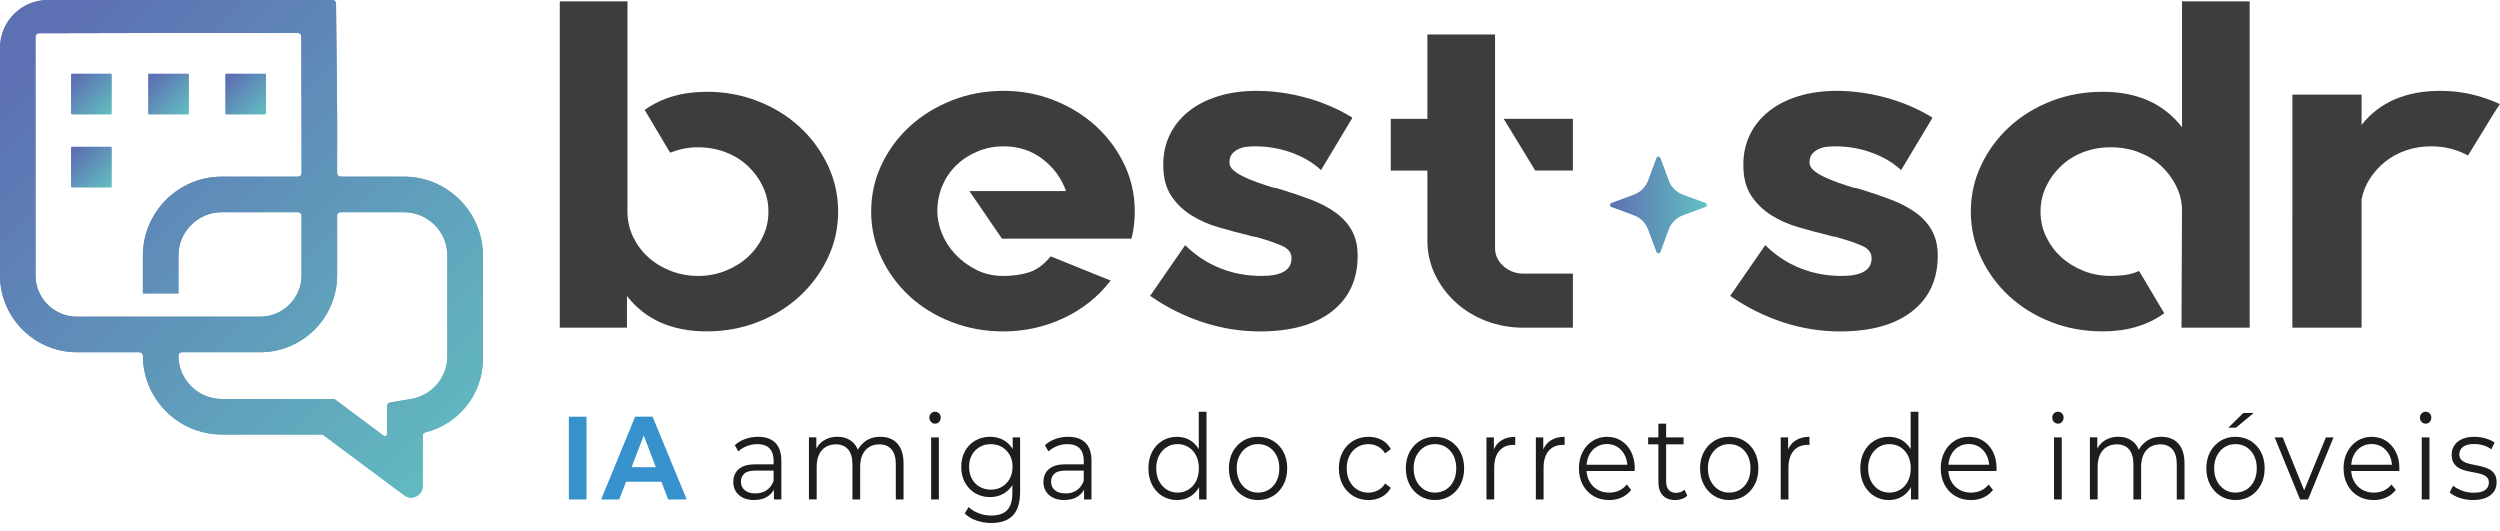<?xml version="1.0" encoding="UTF-8"?> <svg xmlns="http://www.w3.org/2000/svg" xmlns:xlink="http://www.w3.org/1999/xlink" version="1.1" viewBox="0 0 1667.27 354.07"><defs><style> .cls-1 { fill: url(#New_Gradient_Swatch_copy_35-2); } .cls-2 { fill: url(#New_Gradient_Swatch_copy_35-4); } .cls-3 { fill: url(#Nova_amostra_de_gradiente_1); } .cls-4 { fill: url(#New_Gradient_Swatch_copy_35-6); } .cls-5 { fill: #3691cc; } .cls-6 { fill: #1d1d1b; } .cls-7 { fill-rule: evenodd; } .cls-7, .cls-8 { fill: url(#New_Gradient_Swatch_copy_35); } .cls-9 { fill: url(#New_Gradient_Swatch_copy_35-3); } .cls-10 { fill: #3d3d3d; } .cls-8 { clip-rule: evenodd; } .cls-11 { fill: url(#New_Gradient_Swatch_copy_35-5); } .cls-12 { clip-path: url(#clippath); } </style><linearGradient id="New_Gradient_Swatch_copy_35" data-name="New Gradient Swatch copy 35" x1="42.34" y1="33.37" x2="309.96" y2="300.98" gradientUnits="userSpaceOnUse"><stop offset="0" stop-color="#5d70b3"></stop><stop offset="1" stop-color="#62c0c1"></stop></linearGradient><clipPath id="clippath"><path class="cls-8" d="M198.81,141.52h-50.95c-15.88,0-28.86,12.99-28.86,28.86v25.29h-23.7v-25.29c0-28.91,23.65-52.56,52.56-52.56h50.94c1.28,0,2.32-1.04,2.32-2.32v-27.2l-.15-64.02c0-1.28-1.04-2.31-2.32-2.31h-86.25l-86.45.2c-1.28,0-2.31,1.04-2.31,2.32l.04,63.82v95.35c0,15.15,12.4,27.55,27.55,27.55h122.33c15.15,0,27.55-12.4,27.55-27.55v-39.82c0-1.28-1.04-2.32-2.32-2.32ZM224.83,143.84v39.81c0,28.19-23.06,51.25-51.25,51.25h-52.26c-1.28,0-2.32,1.04-2.32,2.32h0c0,15.87,12.99,28.86,28.86,28.86h74.35c.5,0,.98.16,1.38.46l32.15,23.94c.48.36,1.09.41,1.62.14.54-.27.85-.78.85-1.38v-18.51c0-1.13.81-2.09,1.93-2.28l14.19-2.42c13.86-2.37,24-14.38,24-28.45v-67.2c0-15.87-12.99-28.86-28.86-28.86h-42.34c-1.28,0-2.32,1.04-2.32,2.32ZM92.98,234.9h-41.73c-28.19,0-51.25-23.06-51.25-51.25V31.96C0,14.31,14.31,0,31.96,0h189.82c1.27,0,2.3,1.02,2.32,2.29l.73,73.39v39.82c0,1.28,1.04,2.32,2.32,2.32h42.34c28.91,0,52.56,23.65,52.56,52.56v69.15c0,23.23-16.11,43.38-38.37,48.81-1.03.25-1.76,1.13-1.76,2.19v33.56c0,3.01-1.59,5.58-4.27,6.93-2.68,1.35-5.7,1.08-8.1-.71l-53.8-40.07c-.4-.3-.89-.46-1.38-.46h-66.5c-28.91,0-52.56-23.65-52.56-52.56h0c0-1.28-1.04-2.32-2.32-2.32Z"></path></clipPath><linearGradient id="New_Gradient_Swatch_copy_35-2" data-name="New Gradient Swatch copy 35" x1="29" y1="34.16" x2="325.56" y2="330.73" xlink:href="#New_Gradient_Swatch_copy_35"></linearGradient><linearGradient id="Nova_amostra_de_gradiente_1" data-name="Nova amostra de gradiente 1" x1="1073.76" y1="136.7" x2="1138.3" y2="136.7" gradientUnits="userSpaceOnUse"><stop offset="0" stop-color="#5d70b3"></stop><stop offset="1" stop-color="#62c0c1"></stop></linearGradient><linearGradient id="New_Gradient_Swatch_copy_35-3" data-name="New Gradient Swatch copy 35" x1="50.14" y1="51.93" x2="74.42" y2="76.2" xlink:href="#New_Gradient_Swatch_copy_35"></linearGradient><linearGradient id="New_Gradient_Swatch_copy_35-4" data-name="New Gradient Swatch copy 35" x1="101.59" y1="51.93" x2="125.86" y2="76.2" xlink:href="#New_Gradient_Swatch_copy_35"></linearGradient><linearGradient id="New_Gradient_Swatch_copy_35-5" data-name="New Gradient Swatch copy 35" x1="50.14" y1="100.66" x2="74.42" y2="124.93" xlink:href="#New_Gradient_Swatch_copy_35"></linearGradient><linearGradient id="New_Gradient_Swatch_copy_35-6" data-name="New Gradient Swatch copy 35" x1="153.03" y1="51.93" x2="177.3" y2="76.2" xlink:href="#New_Gradient_Swatch_copy_35"></linearGradient></defs><g><g id="Camada_1"><g><path class="cls-7" d="M198.81,141.52h-50.95c-15.88,0-28.86,12.99-28.86,28.86v25.29h-23.7v-25.29c0-28.91,23.65-52.56,52.56-52.56h50.94c1.28,0,2.32-1.04,2.32-2.32v-27.2l-.15-64.02c0-1.28-1.04-2.31-2.32-2.31h-86.25l-86.45.2c-1.28,0-2.31,1.04-2.31,2.32l.04,63.82v95.35c0,15.15,12.4,27.55,27.55,27.55h122.33c15.15,0,27.55-12.4,27.55-27.55v-39.82c0-1.28-1.04-2.32-2.32-2.32ZM224.83,143.84v39.81c0,28.19-23.06,51.25-51.25,51.25h-52.26c-1.28,0-2.32,1.04-2.32,2.32h0c0,15.87,12.99,28.86,28.86,28.86h74.35c.5,0,.98.16,1.38.46l32.15,23.94c.48.36,1.09.41,1.62.14.54-.27.85-.78.85-1.38v-18.51c0-1.13.81-2.09,1.93-2.28l14.19-2.42c13.86-2.37,24-14.38,24-28.45v-67.2c0-15.87-12.99-28.86-28.86-28.86h-42.34c-1.28,0-2.32,1.04-2.32,2.32ZM92.98,234.9h-41.73c-28.19,0-51.25-23.06-51.25-51.25V31.96C0,14.31,14.31,0,31.96,0h189.82c1.27,0,2.3,1.02,2.32,2.29l.73,73.39v39.82c0,1.28,1.04,2.32,2.32,2.32h42.34c28.91,0,52.56,23.65,52.56,52.56v69.15c0,23.23-16.11,43.38-38.37,48.81-1.03.25-1.76,1.13-1.76,2.19v33.56c0,3.01-1.59,5.58-4.27,6.93-2.68,1.35-5.7,1.08-8.1-.71l-53.8-40.07c-.4-.3-.89-.46-1.38-.46h-66.5c-28.91,0-52.56-23.65-52.56-52.56h0c0-1.28-1.04-2.32-2.32-2.32Z"></path><g class="cls-12"><rect class="cls-1" width="322.04" height="332.37"></rect></g></g><g><path class="cls-5" d="M379.38,333.1v-55.2h11.78v55.2h-11.78Z"></path><path class="cls-5" d="M400.9,333.1l22.68-55.2h11.63l22.76,55.2h-12.36l-18.61-48.73h4.65l-18.69,48.73h-12.07ZM412.24,321.27l3.13-9.7h26.17l3.2,9.7h-32.5Z"></path><path class="cls-6" d="M502.98,333.49c-2.86,0-5.34-.51-7.45-1.54-2.11-1.02-3.72-2.44-4.83-4.26-1.12-1.81-1.67-3.9-1.67-6.27,0-2.16.47-4.11,1.42-5.88.95-1.76,2.5-3.18,4.65-4.26,2.16-1.08,5.05-1.62,8.69-1.62h13.16v4.18h-13.01c-3.68,0-6.24.71-7.67,2.13-1.43,1.42-2.14,3.18-2.14,5.28,0,2.37.85,4.26,2.54,5.68,1.7,1.42,4.07,2.13,7.12,2.13s5.42-.72,7.53-2.17c2.11-1.45,3.65-3.54,4.62-6.27l1.16,3.86c-.97,2.73-2.65,4.92-5.05,6.54-2.4,1.63-5.42,2.44-9.05,2.44ZM516.14,333.1v-9.15l-.22-1.5v-15.3c0-3.52-.91-6.23-2.73-8.12-1.82-1.89-4.52-2.84-8.11-2.84-2.47,0-4.82.45-7.05,1.34-2.23.89-4.12,2.08-5.67,3.55l-2.33-4.18c1.94-1.79,4.26-3.17,6.98-4.14,2.71-.97,5.57-1.46,8.58-1.46,4.94,0,8.76,1.33,11.45,3.98,2.69,2.66,4.04,6.69,4.04,12.1v25.71h-4.94Z"></path><path class="cls-6" d="M587.17,291.3c3.1,0,5.8.64,8.11,1.93,2.3,1.29,4.1,3.25,5.38,5.88,1.28,2.63,1.93,5.94,1.93,9.94v24.05h-5.16v-23.5c0-4.36-.96-7.66-2.87-9.9-1.92-2.23-4.62-3.35-8.11-3.35-2.62,0-4.88.59-6.8,1.77-1.92,1.18-3.39,2.89-4.44,5.12-1.04,2.24-1.56,4.93-1.56,8.08v21.76h-5.16v-23.5c0-4.36-.97-7.66-2.91-9.9-1.94-2.23-4.65-3.35-8.14-3.35-2.57,0-4.82.59-6.76,1.77-1.94,1.18-3.43,2.89-4.47,5.12-1.04,2.24-1.56,4.93-1.56,8.08v21.76h-5.16v-41.4h4.94v11.2l-.8-1.97c1.16-3,3.04-5.35,5.63-7.06,2.59-1.71,5.66-2.56,9.2-2.56,3.73,0,6.91,1.01,9.52,3.04,2.62,2.02,4.31,5.06,5.09,9.11l-2.04-.87c1.11-3.36,3.09-6.08,5.93-8.16,2.84-2.08,6.24-3.12,10.22-3.12Z"></path><path class="cls-6" d="M623.59,282.55c-1.07,0-1.96-.39-2.69-1.18-.73-.79-1.09-1.73-1.09-2.84s.36-2.04,1.09-2.8c.73-.76,1.62-1.14,2.69-1.14s1.96.37,2.69,1.1,1.09,1.66,1.09,2.76-.35,2.13-1.05,2.92c-.7.79-1.61,1.18-2.73,1.18ZM620.98,333.1v-41.4h5.16v41.4h-5.16Z"></path><path class="cls-6" d="M660.24,331.52c-3.64,0-6.91-.85-9.81-2.56-2.91-1.71-5.2-4.09-6.87-7.14-1.67-3.05-2.51-6.54-2.51-10.49s.84-7.42,2.51-10.45c1.67-3.02,3.96-5.38,6.87-7.06,2.91-1.68,6.18-2.52,9.81-2.52,3.39,0,6.45.76,9.16,2.29,2.71,1.53,4.87,3.78,6.47,6.78,1.6,3,2.4,6.65,2.4,10.96s-.8,7.96-2.4,10.96-3.76,5.28-6.47,6.86c-2.72,1.58-5.77,2.37-9.16,2.37ZM661.18,348.79c-3.49,0-6.83-.55-10.03-1.66-3.2-1.1-5.79-2.68-7.78-4.73l2.62-4.26c1.79,1.73,4.01,3.11,6.65,4.14,2.64,1.02,5.44,1.54,8.4,1.54,4.85,0,8.41-1.22,10.69-3.67,2.28-2.44,3.42-6.24,3.42-11.39v-10.33l.73-7.1-.51-7.1v-12.54h4.94v36.35c0,7.15-1.61,12.39-4.83,15.73-3.22,3.34-7.99,5.01-14.29,5.01ZM660.75,326.55c2.81,0,5.31-.64,7.49-1.93,2.18-1.29,3.9-3.08,5.16-5.36,1.26-2.29,1.89-4.93,1.89-7.92s-.63-5.62-1.89-7.88c-1.26-2.26-2.98-4.03-5.16-5.32s-4.68-1.93-7.49-1.93-5.25.64-7.45,1.93c-2.21,1.29-3.93,3.06-5.16,5.32-1.24,2.26-1.85,4.89-1.85,7.88s.62,5.64,1.85,7.92c1.24,2.29,2.96,4.07,5.16,5.36,2.21,1.29,4.69,1.93,7.45,1.93Z"></path><path class="cls-6" d="M709.82,333.49c-2.86,0-5.34-.51-7.45-1.54-2.11-1.02-3.72-2.44-4.83-4.26-1.12-1.81-1.67-3.9-1.67-6.27,0-2.16.47-4.11,1.42-5.88.95-1.76,2.5-3.18,4.65-4.26,2.16-1.08,5.05-1.62,8.69-1.62h13.16v4.18h-13.01c-3.68,0-6.24.71-7.67,2.13-1.43,1.42-2.14,3.18-2.14,5.28,0,2.37.85,4.26,2.54,5.68,1.7,1.42,4.07,2.13,7.12,2.13s5.42-.72,7.53-2.17c2.11-1.45,3.65-3.54,4.62-6.27l1.16,3.86c-.97,2.73-2.65,4.92-5.05,6.54-2.4,1.63-5.42,2.44-9.05,2.44ZM722.98,333.1v-9.15l-.22-1.5v-15.3c0-3.52-.91-6.23-2.73-8.12-1.82-1.89-4.52-2.84-8.11-2.84-2.47,0-4.82.45-7.05,1.34-2.23.89-4.12,2.08-5.67,3.55l-2.33-4.18c1.94-1.79,4.26-3.17,6.98-4.14,2.71-.97,5.57-1.46,8.58-1.46,4.94,0,8.76,1.33,11.45,3.98,2.69,2.66,4.04,6.69,4.04,12.1v25.71h-4.94Z"></path><path class="cls-6" d="M784.93,333.49c-3.64,0-6.9-.89-9.78-2.68-2.88-1.79-5.15-4.27-6.8-7.45-1.65-3.18-2.47-6.85-2.47-11s.82-7.88,2.47-11.04c1.65-3.15,3.91-5.61,6.8-7.37,2.88-1.76,6.14-2.64,9.78-2.64,3.34,0,6.34.82,8.98,2.44,2.64,1.63,4.75,4.01,6.33,7.14,1.57,3.13,2.36,6.95,2.36,11.47s-.78,8.28-2.33,11.43c-1.55,3.15-3.65,5.56-6.29,7.21-2.64,1.66-5.66,2.48-9.05,2.48ZM785.29,328.52c2.71,0,5.15-.67,7.31-2.01,2.16-1.34,3.85-3.23,5.09-5.68,1.24-2.44,1.85-5.27,1.85-8.48s-.62-6.1-1.85-8.52c-1.24-2.42-2.93-4.3-5.09-5.64-2.16-1.34-4.59-2.01-7.31-2.01s-5.07.67-7.2,2.01c-2.13,1.34-3.83,3.22-5.09,5.64-1.26,2.42-1.89,5.26-1.89,8.52s.63,6.03,1.89,8.48c1.26,2.44,2.96,4.34,5.09,5.68,2.13,1.34,4.53,2.01,7.2,2.01ZM799.69,333.1v-12.46l.51-8.36-.73-8.36v-29.33h5.16v58.51h-4.94Z"></path><path class="cls-6" d="M838.95,333.49c-3.68,0-6.99-.91-9.92-2.72-2.93-1.81-5.25-4.31-6.94-7.49-1.7-3.18-2.54-6.82-2.54-10.92s.85-7.81,2.54-10.96c1.7-3.15,4-5.62,6.91-7.41,2.91-1.79,6.23-2.68,9.96-2.68s7.14.89,10.07,2.68c2.93,1.79,5.23,4.26,6.91,7.41,1.67,3.15,2.51,6.81,2.51,10.96s-.84,7.74-2.51,10.92c-1.67,3.18-3.99,5.68-6.94,7.49s-6.3,2.72-10.03,2.72ZM838.95,328.52c2.76,0,5.21-.67,7.34-2.01,2.13-1.34,3.82-3.23,5.05-5.68s1.85-5.27,1.85-8.48-.62-6.1-1.85-8.52-2.92-4.3-5.05-5.64c-2.13-1.34-4.56-2.01-7.27-2.01s-5.14.67-7.27,2.01c-2.13,1.34-3.83,3.22-5.09,5.64-1.26,2.42-1.89,5.26-1.89,8.52s.63,6.03,1.89,8.48c1.26,2.44,2.96,4.34,5.09,5.68,2.13,1.34,4.53,2.01,7.2,2.01Z"></path><path class="cls-6" d="M912.6,333.49c-3.78,0-7.16-.91-10.14-2.72-2.98-1.81-5.32-4.31-7.02-7.49-1.7-3.18-2.54-6.82-2.54-10.92s.85-7.81,2.54-10.96c1.7-3.15,4.04-5.62,7.02-7.41,2.98-1.79,6.36-2.68,10.14-2.68,3.25,0,6.18.68,8.8,2.05,2.62,1.37,4.68,3.42,6.18,6.15l-3.85,2.84c-1.31-2.1-2.93-3.65-4.87-4.65-1.94-1-4.05-1.5-6.33-1.5-2.71,0-5.16.67-7.34,2.01-2.18,1.34-3.9,3.22-5.16,5.64-1.26,2.42-1.89,5.26-1.89,8.52s.63,6.1,1.89,8.52c1.26,2.42,2.98,4.3,5.16,5.64,2.18,1.34,4.63,2.01,7.34,2.01,2.28,0,4.39-.5,6.33-1.5,1.94-1,3.56-2.52,4.87-4.57l3.85,2.84c-1.5,2.68-3.56,4.72-6.18,6.11-2.62,1.39-5.55,2.09-8.8,2.09Z"></path><path class="cls-6" d="M956.95,333.49c-3.68,0-6.99-.91-9.92-2.72s-5.25-4.31-6.94-7.49c-1.7-3.18-2.54-6.82-2.54-10.92s.85-7.81,2.54-10.96c1.7-3.15,4-5.62,6.91-7.41,2.91-1.79,6.23-2.68,9.96-2.68s7.14.89,10.07,2.68c2.93,1.79,5.24,4.26,6.91,7.41,1.67,3.15,2.51,6.81,2.51,10.96s-.84,7.74-2.51,10.92c-1.67,3.18-3.99,5.68-6.94,7.49-2.96,1.81-6.3,2.72-10.03,2.72ZM956.95,328.52c2.76,0,5.21-.67,7.34-2.01,2.13-1.34,3.82-3.23,5.05-5.68,1.24-2.44,1.85-5.27,1.85-8.48s-.62-6.1-1.85-8.52c-1.24-2.42-2.92-4.3-5.05-5.64-2.13-1.34-4.56-2.01-7.27-2.01s-5.14.67-7.27,2.01c-2.13,1.34-3.83,3.22-5.09,5.64-1.26,2.42-1.89,5.26-1.89,8.52s.63,6.03,1.89,8.48c1.26,2.44,2.96,4.34,5.09,5.68,2.13,1.34,4.53,2.01,7.2,2.01Z"></path><path class="cls-6" d="M991.34,333.1v-41.4h4.94v11.28l-.51-1.97c1.07-3.15,2.86-5.56,5.38-7.21,2.52-1.66,5.65-2.48,9.38-2.48v5.44c-.19,0-.39-.01-.58-.04-.19-.03-.39-.04-.58-.04-4.02,0-7.17,1.33-9.45,3.98-2.28,2.66-3.42,6.43-3.42,11.32v21.13h-5.16Z"></path><path class="cls-6" d="M1024.27,333.1v-41.4h4.94v11.28l-.51-1.97c1.07-3.15,2.86-5.56,5.38-7.21,2.52-1.66,5.65-2.48,9.38-2.48v5.44c-.19,0-.39-.01-.58-.04-.19-.03-.39-.04-.58-.04-4.02,0-7.17,1.33-9.45,3.98-2.28,2.66-3.42,6.43-3.42,11.32v21.13h-5.16Z"></path><path class="cls-6" d="M1073.06,333.49c-3.97,0-7.46-.91-10.47-2.72-3.01-1.81-5.36-4.31-7.05-7.49-1.7-3.18-2.54-6.82-2.54-10.92s.81-7.73,2.44-10.88c1.62-3.15,3.85-5.64,6.69-7.45,2.84-1.81,6.02-2.72,9.56-2.72s6.77.88,9.56,2.64c2.79,1.76,4.98,4.23,6.58,7.41,1.6,3.18,2.4,6.85,2.4,11,0,.26-.01.54-.04.83-.03.29-.04.59-.04.91h-33.23v-4.18h30.46l-2.04,1.66c0-3-.59-5.66-1.78-8-1.19-2.34-2.8-4.17-4.83-5.48-2.04-1.31-4.39-1.97-7.05-1.97s-4.97.66-7.05,1.97c-2.08,1.31-3.71,3.15-4.87,5.52-1.16,2.37-1.75,5.07-1.75,8.12v.87c0,3.15.64,5.93,1.93,8.32,1.28,2.39,3.08,4.26,5.38,5.6,2.3,1.34,4.93,2.01,7.89,2.01,2.33,0,4.5-.45,6.51-1.34,2.01-.89,3.74-2.26,5.2-4.1l2.91,3.63c-1.7,2.21-3.82,3.89-6.36,5.05-2.54,1.16-5.34,1.74-8.4,1.74Z"></path><path class="cls-6" d="M1099.16,296.35v-4.65h23.63v4.65h-23.63ZM1117.19,333.49c-3.59,0-6.35-1.05-8.29-3.15-1.94-2.1-2.91-5.07-2.91-8.91v-38.88h5.16v38.56c0,2.42.57,4.29,1.71,5.6,1.14,1.31,2.77,1.97,4.91,1.97,2.28,0,4.17-.71,5.67-2.13l1.82,4.02c-1.02,1-2.24,1.74-3.67,2.21-1.43.47-2.9.71-4.4.71Z"></path><path class="cls-6" d="M1153.18,333.49c-3.68,0-6.99-.91-9.92-2.72s-5.25-4.31-6.94-7.49c-1.7-3.18-2.54-6.82-2.54-10.92s.85-7.81,2.54-10.96c1.7-3.15,4-5.62,6.91-7.41,2.91-1.79,6.23-2.68,9.96-2.68s7.14.89,10.07,2.68c2.93,1.79,5.24,4.26,6.91,7.41,1.67,3.15,2.51,6.81,2.51,10.96s-.84,7.74-2.51,10.92c-1.67,3.18-3.99,5.68-6.94,7.49-2.96,1.81-6.3,2.72-10.03,2.72ZM1153.18,328.52c2.76,0,5.21-.67,7.34-2.01,2.13-1.34,3.82-3.23,5.05-5.68,1.24-2.44,1.85-5.27,1.85-8.48s-.62-6.1-1.85-8.52c-1.24-2.42-2.92-4.3-5.05-5.64-2.13-1.34-4.56-2.01-7.27-2.01s-5.14.67-7.27,2.01c-2.13,1.34-3.83,3.22-5.09,5.64-1.26,2.42-1.89,5.26-1.89,8.52s.63,6.03,1.89,8.48c1.26,2.44,2.96,4.34,5.09,5.68,2.13,1.34,4.53,2.01,7.2,2.01Z"></path><path class="cls-6" d="M1187.57,333.1v-41.4h4.94v11.28l-.51-1.97c1.07-3.15,2.86-5.56,5.38-7.21,2.52-1.66,5.65-2.48,9.38-2.48v5.44c-.19,0-.39-.01-.58-.04-.19-.03-.39-.04-.58-.04-4.02,0-7.17,1.33-9.45,3.98-2.28,2.66-3.42,6.43-3.42,11.32v21.13h-5.16Z"></path><path class="cls-6" d="M1259.69,333.49c-3.64,0-6.9-.89-9.78-2.68-2.88-1.79-5.15-4.27-6.8-7.45-1.65-3.18-2.47-6.85-2.47-11s.82-7.88,2.47-11.04c1.65-3.15,3.91-5.61,6.8-7.37,2.88-1.76,6.14-2.64,9.78-2.64,3.34,0,6.34.82,8.98,2.44,2.64,1.63,4.75,4.01,6.33,7.14,1.58,3.13,2.36,6.95,2.36,11.47s-.78,8.28-2.33,11.43c-1.55,3.15-3.65,5.56-6.29,7.21-2.64,1.66-5.66,2.48-9.05,2.48ZM1260.05,328.52c2.71,0,5.15-.67,7.31-2.01,2.16-1.34,3.85-3.23,5.09-5.68,1.24-2.44,1.85-5.27,1.85-8.48s-.62-6.1-1.85-8.52c-1.24-2.42-2.93-4.3-5.09-5.64-2.16-1.34-4.59-2.01-7.31-2.01s-5.07.67-7.2,2.01c-2.13,1.34-3.83,3.22-5.09,5.64-1.26,2.42-1.89,5.26-1.89,8.52s.63,6.03,1.89,8.48c1.26,2.44,2.96,4.34,5.09,5.68,2.13,1.34,4.53,2.01,7.2,2.01ZM1274.45,333.1v-12.46l.51-8.36-.73-8.36v-29.33h5.16v58.51h-4.94Z"></path><path class="cls-6" d="M1314.36,333.49c-3.97,0-7.46-.91-10.47-2.72-3.01-1.81-5.36-4.31-7.05-7.49-1.7-3.18-2.54-6.82-2.54-10.92s.81-7.73,2.44-10.88c1.62-3.15,3.85-5.64,6.69-7.45,2.84-1.81,6.02-2.72,9.56-2.72s6.77.88,9.56,2.64c2.79,1.76,4.98,4.23,6.58,7.41,1.6,3.18,2.4,6.85,2.4,11,0,.26-.01.54-.04.83-.03.29-.04.59-.04.91h-33.23v-4.18h30.46l-2.04,1.66c0-3-.59-5.66-1.78-8-1.19-2.34-2.8-4.17-4.83-5.48-2.04-1.31-4.39-1.97-7.05-1.97s-4.97.66-7.05,1.97c-2.08,1.31-3.71,3.15-4.87,5.52-1.16,2.37-1.75,5.07-1.75,8.12v.87c0,3.15.64,5.93,1.93,8.32,1.28,2.39,3.08,4.26,5.38,5.6,2.3,1.34,4.93,2.01,7.89,2.01,2.33,0,4.5-.45,6.51-1.34,2.01-.89,3.74-2.26,5.2-4.1l2.91,3.63c-1.7,2.21-3.82,3.89-6.36,5.05-2.54,1.16-5.34,1.74-8.4,1.74Z"></path><path class="cls-6" d="M1372.45,282.55c-1.07,0-1.96-.39-2.69-1.18-.73-.79-1.09-1.73-1.09-2.84s.36-2.04,1.09-2.8c.73-.76,1.62-1.14,2.69-1.14s1.96.37,2.69,1.1c.73.74,1.09,1.66,1.09,2.76s-.35,2.13-1.05,2.92c-.7.79-1.61,1.18-2.73,1.18ZM1369.83,333.1v-41.4h5.16v41.4h-5.16Z"></path><path class="cls-6" d="M1441.45,291.3c3.1,0,5.8.64,8.11,1.93,2.3,1.29,4.1,3.25,5.38,5.88,1.28,2.63,1.93,5.94,1.93,9.94v24.05h-5.16v-23.5c0-4.36-.96-7.66-2.87-9.9-1.92-2.23-4.62-3.35-8.11-3.35-2.62,0-4.88.59-6.8,1.77-1.92,1.18-3.39,2.89-4.43,5.12-1.04,2.24-1.56,4.93-1.56,8.08v21.76h-5.16v-23.5c0-4.36-.97-7.66-2.91-9.9-1.94-2.23-4.65-3.35-8.14-3.35-2.57,0-4.82.59-6.76,1.77-1.94,1.18-3.43,2.89-4.47,5.12-1.04,2.24-1.56,4.93-1.56,8.08v21.76h-5.16v-41.4h4.94v11.2l-.8-1.97c1.16-3,3.04-5.35,5.63-7.06,2.59-1.71,5.66-2.56,9.2-2.56,3.73,0,6.91,1.01,9.52,3.04,2.62,2.02,4.31,5.06,5.09,9.11l-2.04-.87c1.11-3.36,3.09-6.08,5.93-8.16,2.83-2.08,6.24-3.12,10.21-3.12Z"></path><path class="cls-6" d="M1490.82,333.49c-3.68,0-6.99-.91-9.92-2.72s-5.25-4.31-6.94-7.49c-1.7-3.18-2.54-6.82-2.54-10.92s.85-7.81,2.54-10.96c1.7-3.15,4-5.62,6.91-7.41,2.91-1.79,6.23-2.68,9.96-2.68s7.14.89,10.07,2.68c2.93,1.79,5.24,4.26,6.91,7.41,1.67,3.15,2.51,6.81,2.51,10.96s-.84,7.74-2.51,10.92c-1.67,3.18-3.99,5.68-6.94,7.49-2.96,1.81-6.3,2.72-10.03,2.72ZM1490.82,328.52c2.76,0,5.21-.67,7.34-2.01,2.13-1.34,3.82-3.23,5.05-5.68,1.24-2.44,1.85-5.27,1.85-8.48s-.62-6.1-1.85-8.52c-1.24-2.42-2.92-4.3-5.05-5.64-2.13-1.34-4.56-2.01-7.27-2.01s-5.14.67-7.27,2.01c-2.13,1.34-3.83,3.22-5.09,5.64-1.26,2.42-1.89,5.26-1.89,8.52s.63,6.03,1.89,8.48c1.26,2.44,2.96,4.34,5.09,5.68,2.13,1.34,4.53,2.01,7.2,2.01ZM1486.09,285.23l9.96-9.78h6.91l-11.78,9.78h-5.09Z"></path><path class="cls-6" d="M1533.93,333.1l-16.94-41.4h5.38l15.56,38.4h-2.54l15.78-38.4h5.09l-17.01,41.4h-5.31Z"></path><path class="cls-6" d="M1583,333.49c-3.97,0-7.46-.91-10.47-2.72-3.01-1.81-5.36-4.31-7.05-7.49-1.7-3.18-2.54-6.82-2.54-10.92s.81-7.73,2.44-10.88c1.62-3.15,3.85-5.64,6.69-7.45,2.84-1.81,6.02-2.72,9.56-2.72s6.77.88,9.56,2.64c2.79,1.76,4.98,4.23,6.58,7.41,1.6,3.18,2.4,6.85,2.4,11,0,.26-.01.54-.04.83-.03.29-.04.59-.04.91h-33.23v-4.18h30.46l-2.04,1.66c0-3-.59-5.66-1.78-8-1.19-2.34-2.8-4.17-4.83-5.48-2.04-1.31-4.39-1.97-7.05-1.97s-4.97.66-7.05,1.97c-2.08,1.31-3.71,3.15-4.87,5.52-1.16,2.37-1.75,5.07-1.75,8.12v.87c0,3.15.64,5.93,1.93,8.32,1.28,2.39,3.08,4.26,5.38,5.6,2.3,1.34,4.93,2.01,7.89,2.01,2.33,0,4.5-.45,6.51-1.34,2.01-.89,3.74-2.26,5.2-4.1l2.91,3.63c-1.7,2.21-3.82,3.89-6.36,5.05-2.54,1.16-5.34,1.74-8.4,1.74Z"></path><path class="cls-6" d="M1617.68,282.55c-1.07,0-1.96-.39-2.69-1.18-.73-.79-1.09-1.73-1.09-2.84s.36-2.04,1.09-2.8c.73-.76,1.62-1.14,2.69-1.14s1.96.37,2.69,1.1c.73.74,1.09,1.66,1.09,2.76s-.35,2.13-1.05,2.92c-.7.79-1.61,1.18-2.73,1.18ZM1615.07,333.1v-41.4h5.16v41.4h-5.16Z"></path><path class="cls-6" d="M1649.24,333.49c-3.15,0-6.13-.49-8.94-1.46-2.81-.97-5.02-2.19-6.62-3.67l2.33-4.42c1.55,1.26,3.54,2.35,5.96,3.27,2.42.92,4.97,1.38,7.63,1.38,3.64,0,6.25-.62,7.85-1.85,1.6-1.23,2.4-2.88,2.4-4.93,0-1.52-.45-2.72-1.35-3.59-.9-.87-2.07-1.52-3.53-1.97-1.45-.45-3.08-.83-4.87-1.14s-3.57-.68-5.34-1.1-3.38-1.04-4.83-1.85c-1.45-.81-2.63-1.93-3.53-3.35-.9-1.42-1.35-3.31-1.35-5.68s.58-4.28,1.75-6.07c1.16-1.79,2.87-3.19,5.13-4.22,2.25-1.03,5-1.54,8.25-1.54,2.47,0,4.94.35,7.42,1.06s4.51,1.64,6.11,2.8l-2.25,4.49c-1.7-1.26-3.52-2.17-5.45-2.72-1.94-.55-3.88-.83-5.82-.83-3.44,0-5.97.64-7.6,1.93-1.62,1.29-2.44,2.93-2.44,4.93,0,1.58.45,2.81,1.34,3.71.9.89,2.08,1.59,3.56,2.09,1.48.5,3.1.91,4.87,1.22s3.54.7,5.31,1.14c1.77.45,3.39,1.05,4.87,1.81,1.48.76,2.67,1.84,3.56,3.23.9,1.39,1.35,3.22,1.35,5.48,0,2.42-.62,4.51-1.85,6.27-1.24,1.76-3.03,3.13-5.38,4.1-2.35.97-5.2,1.46-8.54,1.46Z"></path></g><g><path class="cls-10" d="M471.4,61.21c11.99,0,23.3,2.07,33.93,6.22,10.63,4.15,19.91,9.84,27.83,17.1,7.92,7.25,14.2,15.75,18.84,25.49,4.63,9.75,6.96,20.11,6.96,31.09s-2.32,21.35-6.96,31.09c-4.64,9.74-10.92,18.23-18.84,25.49-7.92,7.25-17.19,12.95-27.83,17.09-10.63,4.15-21.95,6.22-33.93,6.22-23.3,0-41.06-7.87-53.28-23.63v21.14h-44.8V.9h45.14v140.22c0,6.01,1.24,11.61,3.73,16.78,2.49,5.19,5.82,9.69,10.02,13.53,4.18,3.83,9.16,6.88,14.93,9.17,5.77,2.29,11.93,3.42,18.49,3.42s12.39-1.13,18.15-3.42c5.77-2.29,10.75-5.34,14.93-9.17,4.18-3.84,7.52-8.34,10.01-13.53,2.49-5.18,3.74-10.77,3.74-16.78s-1.25-11.61-3.74-16.79c-2.49-5.18-5.83-9.74-10.01-13.68-4.19-3.93-9.16-6.99-14.93-9.17-5.77-2.17-11.83-3.26-18.15-3.26s-12.22,1.14-18.33,3.42l-.34.32-.34-.62-16.63-27.98.34-.31c11.08-7.87,24.77-11.82,41.06-11.82Z"></path><path class="cls-10" d="M669.24,60.58c11.99,0,23.3,2.13,33.93,6.38,10.63,4.25,19.91,10.01,27.83,17.26,7.91,7.26,14.19,15.76,18.83,25.49,4.64,9.75,6.96,20.21,6.96,31.41,0,6.01-.68,11.81-2.04,17.41l-.34.62h-86.2l-21.72-31.72h64.48c-3.17-8.71-8.43-15.85-15.78-21.45-7.36-5.6-16.01-8.39-25.96-8.39-6.11,0-11.88,1.13-17.31,3.41-5.43,2.27-10.13,5.32-14.08,9.13-3.96,3.82-7.08,8.37-9.33,13.64-2.27,5.26-3.39,10.99-3.39,17.19,0,4.75,1.02,9.66,3.05,14.72,2.04,5.06,4.97,9.66,8.82,13.79,3.85,4.13,8.48,7.59,13.91,10.37,5.43,2.79,11.54,4.19,18.33,4.19,6.11,0,11.71-.78,16.79-2.33,5.09-1.56,9.9-5.02,14.42-10.42l.34-.31.68.31,39.36,15.88-.68.63c-8.14,10.46-18.49,18.61-31.05,24.46-12.56,5.85-25.85,8.78-39.87,8.78-12.22,0-23.7-2.07-34.44-6.22-10.75-4.14-20.08-9.84-28-17.09-7.92-7.26-14.2-15.76-18.83-25.49-4.64-9.75-6.96-20.11-6.96-31.09s2.31-21.66,6.96-31.41c4.63-9.74,10.91-18.23,18.83-25.49,7.92-7.25,17.25-13,28-17.26,10.74-4.24,22.22-6.38,34.44-6.38Z"></path><path class="cls-10" d="M853.85,126.19c7.47,2.29,14.31,4.62,20.53,7,6.22,2.38,11.65,5.23,16.29,8.55,4.63,3.32,8.25,7.31,10.86,11.97,2.6,4.67,3.9,10.21,3.9,16.63v.32c0,15.75-5.71,28.09-17.14,37-11.43,8.91-27.43,13.37-48.02,13.37-12.9,0-25.57-2.04-38.01-6.11-12.44-4.08-24.09-9.88-34.95-17.41l-.34-.32.34-.31,23.08-33.38.34.31c6.79,6.64,14.48,11.67,23.08,15.09,8.59,3.42,17.75,5.13,27.49,5.13,13.35,0,20.02-3.93,20.02-11.78,0-3.73-2.15-6.51-6.45-8.37-4.3-1.86-9.39-3.62-15.27-5.28-1.13-.4-2.2-.66-3.22-.77s-2.09-.36-3.23-.78c-6.78-1.65-13.57-3.47-20.36-5.43-6.79-1.96-12.9-4.66-18.33-8.07-5.43-3.41-9.9-7.75-13.4-13.02-3.51-5.27-5.26-12.04-5.26-20.32v-.61c0-7.24,1.47-13.86,4.41-19.86,2.94-5.99,7.12-11.16,12.56-15.5,5.43-4.35,11.99-7.7,19.68-10.08,7.69-2.38,16.17-3.57,25.45-3.57,10.86,0,21.83,1.51,32.92,4.51,11.08,3.01,21.38,7.41,30.88,13.21v.62l-20.7,34.51-.34-.31c-5.21-4.77-11.66-8.56-19.34-11.35-7.7-2.8-15.84-4.2-24.43-4.2-1.58,0-3.39.11-5.43.31-2.04.21-3.9.73-5.6,1.56-1.7.83-3.12,1.92-4.24,3.26-1.13,1.34-1.69,3.26-1.69,5.75,0,1.86.9,3.57,2.71,5.13,1.81,1.56,4.13,3.01,6.96,4.35,2.83,1.35,5.99,2.65,9.5,3.89,3.5,1.25,6.96,2.39,10.35,3.42.68,0,1.41.11,2.21.32.79.2,1.53.41,2.2.61Z"></path><path class="cls-10" d="M997.06,165.37c0,4.77,1.87,8.81,5.6,12.13,3.74,3.32,8.2,4.97,13.4,4.97h32.92v36.07h-32.92c-8.82,0-17.14-1.5-24.94-4.5-7.8-3.01-14.59-7.15-20.36-12.44-5.77-5.28-10.35-11.45-13.74-18.49-3.39-7.05-5.09-14.61-5.09-22.7v-46.64h-24.43v-34.51h24.43V22.97h45.13v142.39ZM1048.98,79.24v34.51h-25.11l-21.04-34.51h46.15Z"></path><path class="cls-10" d="M1240.71,126.19c7.47,2.29,14.31,4.62,20.53,7,6.22,2.38,11.65,5.23,16.29,8.55,4.63,3.32,8.25,7.31,10.86,11.97,2.6,4.67,3.9,10.21,3.9,16.63v.32c0,15.75-5.71,28.09-17.14,37-11.43,8.91-27.43,13.37-48.02,13.37-12.9,0-25.57-2.04-38.01-6.11-12.44-4.08-24.09-9.88-34.95-17.41l-.34-.32.34-.31,23.08-33.38.34.31c6.79,6.64,14.48,11.67,23.08,15.09,8.59,3.42,17.75,5.13,27.49,5.13,13.35,0,20.02-3.93,20.02-11.78,0-3.73-2.15-6.51-6.45-8.37-4.3-1.86-9.39-3.62-15.27-5.28-1.13-.4-2.2-.66-3.22-.77s-2.09-.36-3.23-.78c-6.78-1.65-13.57-3.47-20.36-5.43-6.79-1.96-12.9-4.66-18.33-8.07-5.43-3.41-9.9-7.75-13.4-13.02-3.51-5.27-5.26-12.04-5.26-20.32v-.61c0-7.24,1.47-13.86,4.41-19.86,2.94-5.99,7.12-11.16,12.56-15.5,5.43-4.35,11.99-7.7,19.68-10.08,7.69-2.38,16.17-3.57,25.45-3.57,10.86,0,21.83,1.51,32.92,4.51,11.08,3.01,21.38,7.41,30.88,13.21v.62l-20.7,34.51-.34-.31c-5.21-4.77-11.66-8.56-19.34-11.35-7.7-2.8-15.84-4.2-24.43-4.2-1.58,0-3.39.11-5.43.31-2.04.21-3.9.73-5.6,1.56-1.7.83-3.12,1.92-4.24,3.26-1.13,1.34-1.69,3.26-1.69,5.75,0,1.86.9,3.57,2.71,5.13s4.13,3.01,6.96,4.35c2.83,1.35,5.99,2.65,9.5,3.89,3.5,1.25,6.96,2.39,10.35,3.42.68,0,1.41.11,2.21.32.79.2,1.53.41,2.2.61Z"></path><path class="cls-10" d="M1500.32.9v217.64h-45.47l.34-78.04c0-5.8-1.3-11.29-3.9-16.48-2.6-5.19-6-9.69-10.18-13.53-4.19-3.83-9.16-6.84-14.93-9.02-5.77-2.17-11.94-3.26-18.49-3.26s-12.68,1.09-18.33,3.26c-5.66,2.18-10.58,5.24-14.76,9.17-4.19,3.95-7.53,8.51-10.02,13.68-2.49,5.19-3.73,10.78-3.73,16.79s1.24,11.61,3.73,16.78c2.49,5.19,5.82,9.69,10.02,13.53,4.18,3.83,9.1,6.88,14.76,9.17,5.65,2.29,11.76,3.42,18.33,3.42,3.16,0,6.33-.2,9.5-.62,3.16-.41,6.11-1.24,8.82-2.49h.68l16.63,27.98-.34.32c-11.09,7.87-24.66,11.81-40.72,11.81-12.22,0-23.64-2.07-34.28-6.22-10.63-4.14-19.91-9.84-27.83-17.09-7.92-7.26-14.2-15.76-18.83-25.49-4.64-9.75-6.96-20.11-6.96-31.09s2.31-21.35,6.96-31.09c4.63-9.75,10.91-18.24,18.83-25.49,7.92-7.26,17.19-12.95,27.83-17.1,10.63-4.15,22.06-6.22,34.28-6.22,23.07,0,40.72,7.88,52.94,23.63V.9h45.14Z"></path><path class="cls-10" d="M1667.27,69.29l-4.07,6.22-17.31,28.29-.34-.31c-7.47-3.94-15.5-5.91-24.1-5.91-5.89,0-11.43.88-16.63,2.64-5.21,1.76-9.84,4.24-13.91,7.46-4.07,3.22-7.52,6.99-10.35,11.35-2.83,4.35-4.7,9.02-5.6,13.99v85.5h-46.15V63.07h46.15v20.21c11.99-15.12,29.52-22.7,52.6-22.7,13.57,0,26.69,2.91,39.36,8.71h.34Z"></path></g><path class="cls-3" d="M1107.35,105.35l5.6,15.08c1.61,4.33,5.02,7.74,9.34,9.34l15.08,5.6c1.23.46,1.23,2.19,0,2.65l-15.08,5.6c-4.33,1.61-7.74,5.02-9.34,9.34l-5.6,15.08c-.46,1.23-2.19,1.23-2.65,0l-5.6-15.08c-1.61-4.33-5.02-7.74-9.34-9.34l-15.08-5.6c-1.23-.46-1.23-2.19,0-2.65l15.08-5.6c4.33-1.61,7.74-5.02,9.34-9.34l5.6-15.08c.46-1.23,2.19-1.23,2.65,0Z"></path><rect class="cls-9" x="47.36" y="49.14" width="27.18" height="27.18" rx=".69" ry=".69"></rect><rect class="cls-2" x="98.8" y="49.14" width="27.18" height="27.18" rx=".69" ry=".69"></rect><rect class="cls-11" x="47.36" y="97.87" width="27.18" height="27.18" rx=".69" ry=".69"></rect><rect class="cls-4" x="150.24" y="49.14" width="27.18" height="27.18" rx=".69" ry=".69"></rect></g></g></svg> 